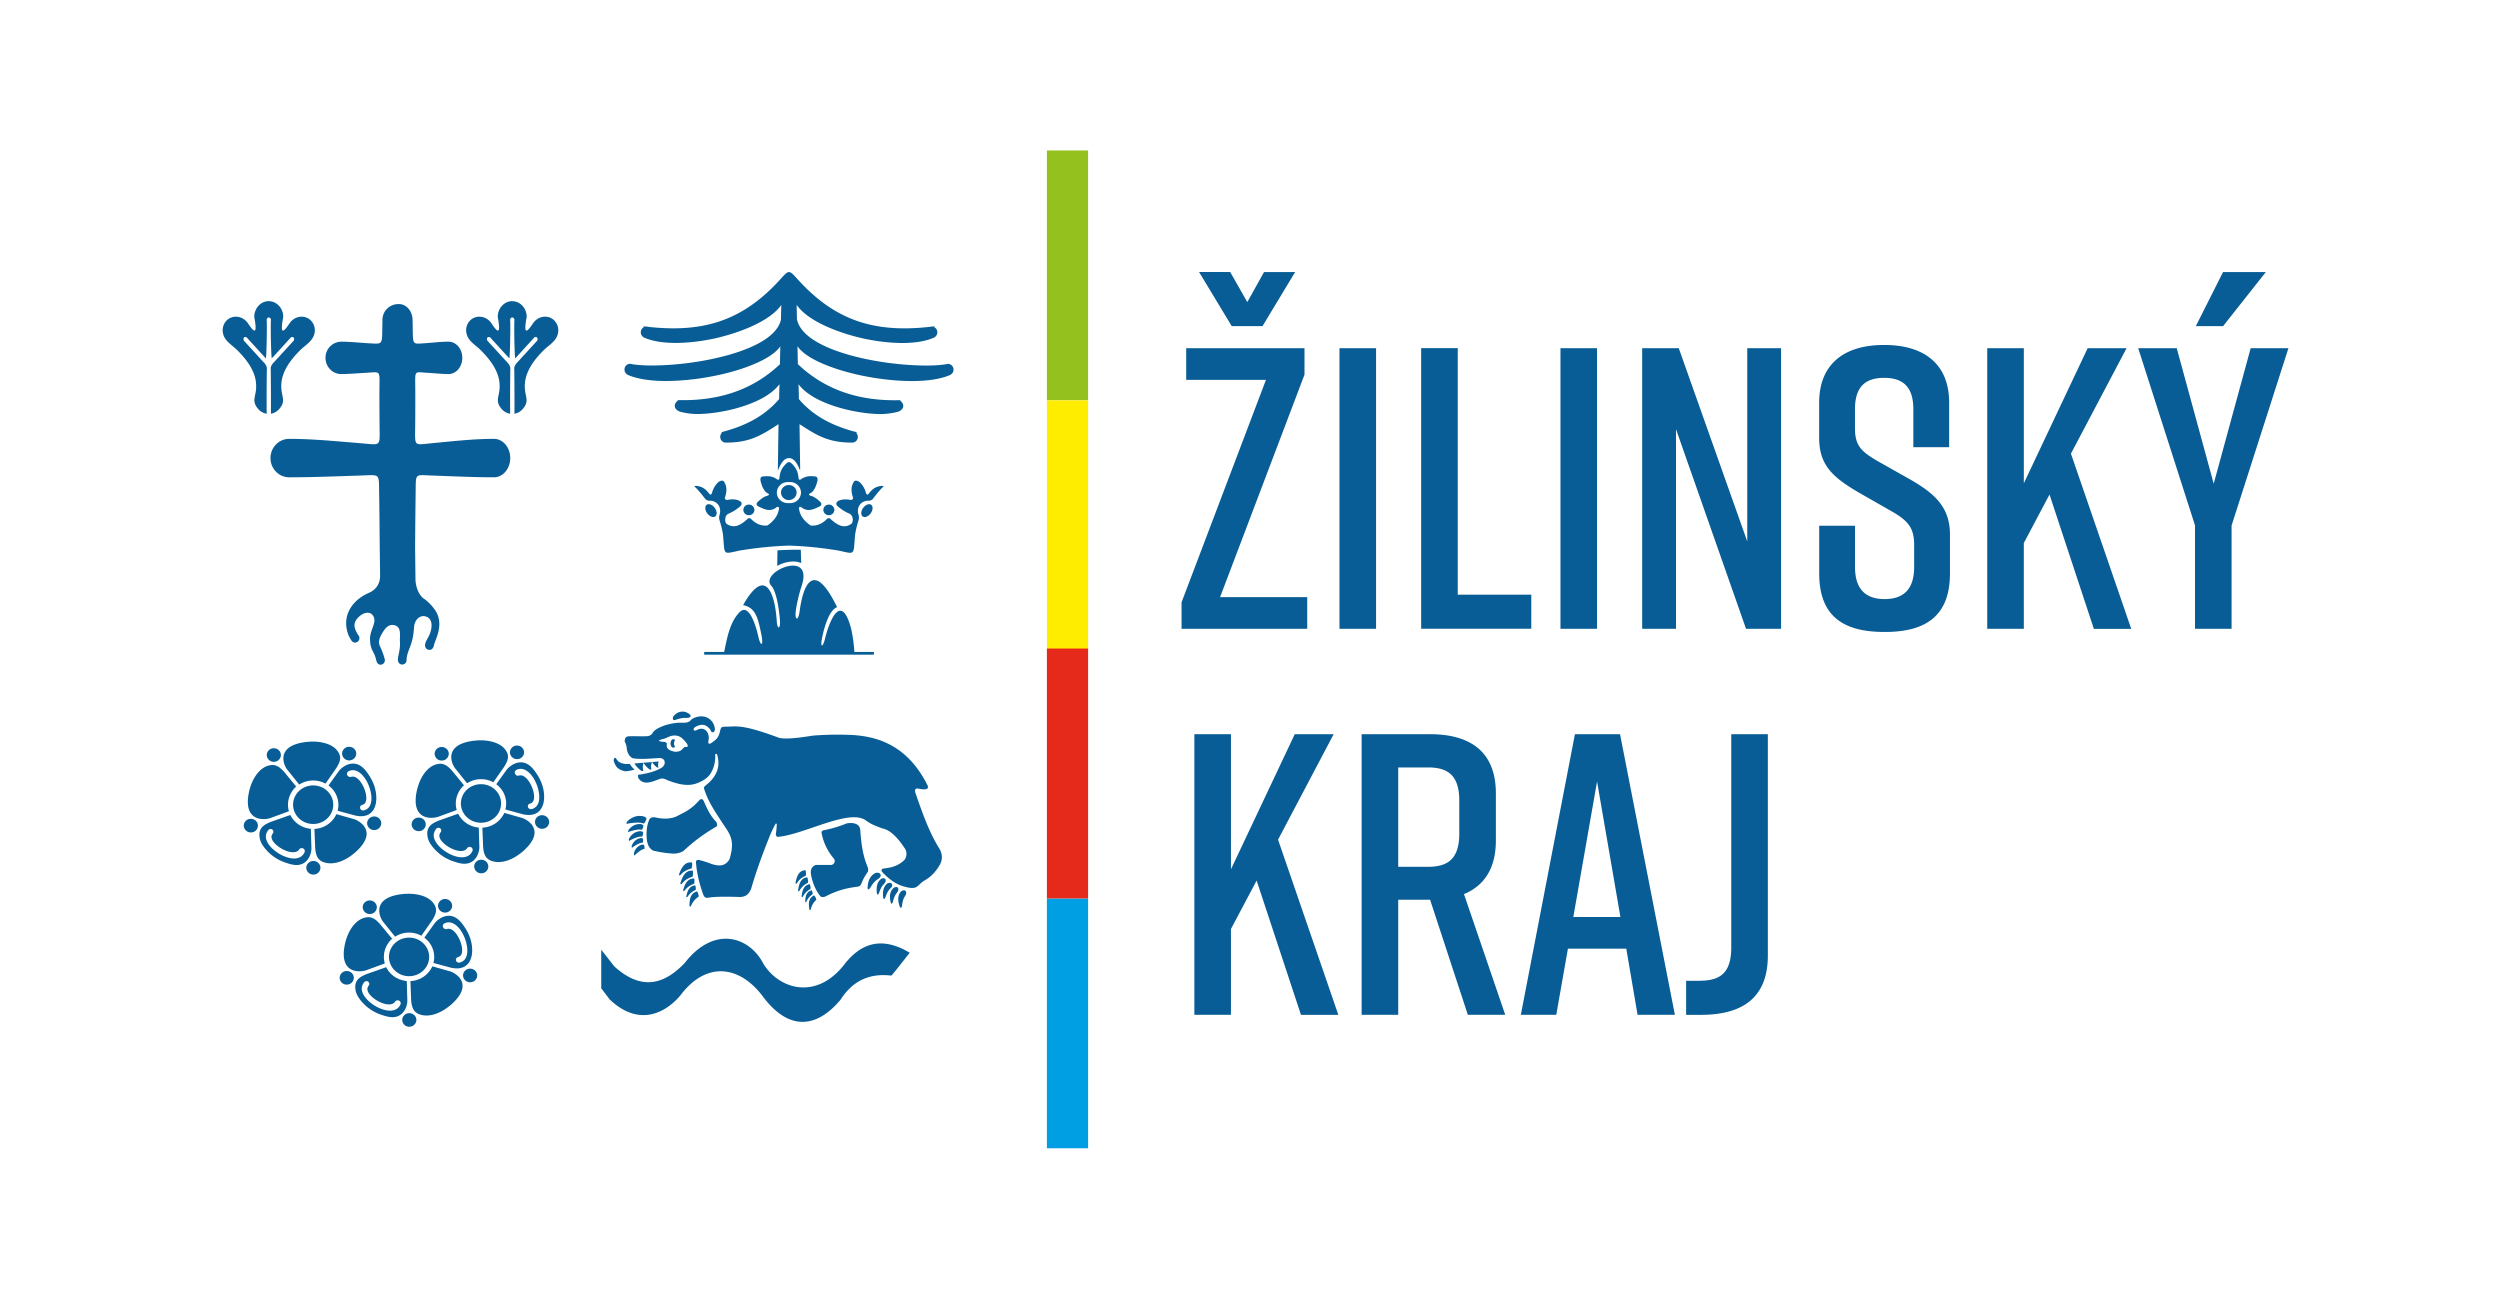 <svg xmlns="http://www.w3.org/2000/svg" width="129" height="67" fill="none" viewBox="0 0 129 67"><g clip-path="url(#clip0_4165_4716)"><path fill="#009fe3" d="M56.146 46.36H54.02v12.892h2.126z"/><path fill="#95c11f" d="M56.146 7.764H54.02v12.892h2.126z"/><path fill="#ffed00" d="M56.146 20.659H54.02v12.893h2.126z"/><path fill="#e52a1b" d="M56.146 33.466H54.02V46.36h2.126z"/><path fill="#085d96" d="M35.89 25.155q-.123-.078.036-.083c.345.031.515.201.663.394q.087.113.145-.015c.067-.255.187-.44.342-.582q.251-.162.323.061c.13.227.095.49 0 .766.017.038.012.085.115.103.25-.052.472-.044.652.049.153.1.12.198.006.299a2.4 2.4 0 0 1-.61.373c-.19.132-.158.405-.083.497.465.35.883-.054 1.135-.278.045.01.06-.002.105.005.308.325.615.405.883.369.458-.327.565-.624.6-.915-.032-.028-.055-.075-.13-.023-.355.283-.69.067-.933-.039-.177-.1-.082-.206.023-.296.125-.108.275-.227.455-.263q.12-.067.007-.118c-.185-.088-.295-.32-.372-.616-.058-.242.067-.27.217-.265.318-.029.49.054.658.177.045 0 .078-.01.085-.051.037-.255.04-.482.38-.804a.18.18 0 0 1 .12-.054q.065.003.12.054c.338.322.343.549.38.804.008.041.04.054.085.051a.86.86 0 0 1 .658-.177c.15-.006.275.023.218.265-.078.296-.188.528-.373.616q-.117.053.008.118c.18.036.332.152.455.263.105.09.2.196.022.296-.242.108-.578.322-.933.039-.075-.052-.097-.005-.13.023.033.289.14.588.6.915.268.036.576-.044.883-.369.045-.007.06.003.105-.005.253.224.673.629 1.136.278.075-.092.105-.368-.085-.497a2.4 2.4 0 0 1-.61-.373c-.116-.1-.146-.199.004-.3.18-.09.403-.097.653-.048.103-.018.098-.065.115-.103-.095-.276-.13-.539 0-.766q.074-.222.323-.061c.155.141.275.327.342.582q.058.128.145.015c.148-.193.318-.363.663-.394q.157.006.037.083c-.18.185-.33.376-.495.59-.04.054-.125.082-.195.095-.317-.039-.695.247-.537.745a.5.5 0 0 1-.013.288 5 5 0 0 0-.167.696c-.105 1.105.045 1.036-.86.84-.85-.14-1.701-.23-2.551-.255-.85.025-1.7.116-2.551.255-.905.193-.753.265-.86-.84a5 5 0 0 0-.168-.696.5.5 0 0 1-.012-.288c.155-.498-.22-.784-.538-.745-.07-.013-.155-.041-.195-.095a7 7 0 0 0-.495-.59m.595.878c.12-.059.305.036.413.209s.097.36-.023.42c-.12.057-.305-.036-.413-.209-.107-.172-.097-.36.023-.42m4.829 2.332.022.69c-.342-.157-.842-.072-1.237.145l.012-.802q.602-.038 1.203-.03m3.608-2.335c-.12-.059-.305.036-.412.209-.108.173-.098.36.022.42.12.057.305-.036.413-.209.107-.172.097-.36-.023-.42m-4.226-1.005c.223 0 .403.173.403.387s-.18.386-.403.386a.394.394 0 0 1-.402-.386c0-.214.18-.387.402-.387m-2.06 1.01a.28.28 0 0 1 .285.273.28.28 0 0 1-.285.274.28.28 0 0 1-.286-.274.28.28 0 0 1 .286-.273m4.128 0a.28.28 0 0 0-.285.273.28.28 0 0 0 .285.274.28.28 0 0 0 .283-.274.28.28 0 0 0-.283-.273m-4.986 1.794a17 17 0 0 1 5.852 0 .15.15 0 0 1 .114.177.15.15 0 0 1-.172.119 16.3 16.3 0 0 0-5.737 0 .15.15 0 0 1-.172-.119.15.15 0 0 1 .115-.177m2.926-2.956h-.058a.554.554 0 0 0-.568.541c0 .302.256.544.568.544h.115a.555.555 0 0 0 .565-.543.555.555 0 0 0-.565-.544h-.057"/><path fill="#085d96" d="M33.433 16.864c2.758.306 4.803-.25 6.759-2.373.555-.603.485-.603 1.04 0 1.953 2.123 4.001 2.682 6.76 2.373a.3.3 0 0 1 .087-.013h.025l.135-.013-.04.041c.1.047.168.15.168.268a.3.3 0 0 1-.12.24c-.018.02-.04.028-.063.038-1 .438-2.57.271-3.608.047-1.003-.217-2.814-.796-3.469-1.742l.015.74c.273 1.332 2.873 1.937 3.949 2.133.69.126 1.398.209 2.098.242.53.026 1.115.031 1.643-.049a.3.3 0 0 1 .102-.02.29.29 0 0 1 .288.296.3.3 0 0 1-.16.265c-.018.023-.01.01-.04.023-1.046.436-2.714.32-3.811.15-.89-.137-1.83-.366-2.666-.714-.415-.172-1.088-.5-1.375-.933l.02.928c1.453 1.378 3.22 1.894 5.166 1.86h.15l-.047.031c.1.047.17.15.17.27 0 .145-.153.263-.278.294-.305.08-.61.121-.928.119-1.183-.008-3.416-.484-4.198-1.538.005.255.017.51.017.765.743.876 1.718 1.36 2.796 1.66l.055.015.167.038-.07.02a.3.3 0 0 1 .093.217.29.29 0 0 1-.288.297c-1.183 0-1.773-.328-2.72-.954l.032 2.18v.216l-.085-.195c-.085-.191-.255-.456-.49-.446-.233-.01-.403.255-.488.446l-.087.198.017-1.18h-.002l.007-.374.013-.845c-.948.626-1.538.954-2.72.954a.29.29 0 0 1-.288-.297c0-.087.037-.167.097-.221l-.05-.018.14-.036.055-.016c1.078-.299 2.053-.783 2.796-1.66 0-.254.015-.51.017-.767-.792 1.07-3.09 1.554-4.286 1.538a3.4 3.4 0 0 1-.838-.118c-.122-.034-.277-.15-.277-.294 0-.121.07-.224.17-.27l-.05-.034h.15c1.94.034 3.706-.48 5.156-1.85l.02-.925c-.292.43-.965.755-1.385.93-.83.346-1.763.57-2.646.706-1.097.17-2.765.286-3.81-.15-.033-.012-.026 0-.04-.022a.3.3 0 0 1-.16-.266c0-.162.13-.296.287-.296q.052-.001.105.02c.527.08 1.11.075 1.643.05.7-.034 1.408-.116 2.098-.243 1.075-.196 3.628-.793 3.94-2.097l.018-.765c-.662.938-2.458 1.512-3.46 1.731-1.038.224-2.609.39-3.61-.046-.022-.01-.047-.02-.062-.039a.3.3 0 0 1 .048-.507l-.04-.042.135.016h.025q.046-.001.087.013m2.896 16.916h8.76v-.141h-1.008a7.6 7.6 0 0 0-.167-1.203c-.523-1.948-1.14-.338-1.343.507-.11.464-.26.505-.16-.005.115-.59.373-1.466.78-1.608-1.165-2.396-1.738-1.285-1.935.217-.07.528-.258.458-.198-.018.045-.358.165-.881.303-1.296.655-1.976-2.299-.673-1.533.028.257.379.365 1.18.412 1.724.043.474-.135.546-.165.051-.085-1.337-.555-2.898-1.735-.811.657.136.767.652.95 1.556.11.554-.045.608-.165.062-.145-.647-.505-1.742-.973-1.247-.477.487-.632 1.265-.788 2.045h-1.032v.142zm-20.145 6.748c.573.016 1.023.474 1.008 1.023-.018.55-.493.982-1.066.966-.572-.015-1.022-.474-1.007-1.022.017-.55.492-.982 1.065-.967m2.88-.484c.153.24.26.495.313.765.153.784-.155 1.474-1.05 1.273l-.91-.247q.036-.133.04-.276a1.24 1.24 0 0 0-.51-1.028l.542-.758c.108-.13.343-.33.63-.365.448-.057.728.293.946.639m-4.336 4.465a2.3 2.3 0 0 1-1.073-.75c-.165-.211-.278-.42-.275-.7.005-.385.29-.532.595-.655l1-.353c.193.391.59.672 1.06.713l.03 1.036c-.007.173-.08.474-.302.665-.31.265-.695.165-1.038.041m.985-.533a.15.15 0 0 0-.062-.19.165.165 0 0 0-.22.05v.006c-.323.438-1.576-.307-1.41-.742a.4.4 0 0 1 .042-.08l.017-.02a.144.144 0 0 0-.045-.204.156.156 0 0 0-.207.054l-.005.008a.6.6 0 0 0-.103.25c-.1.708 1.59 1.7 1.986.883zm2.518.087c-.39.32-.952.583-1.457.449-.423-.111-.483-.43-.513-.76l-.038-.98a1.31 1.31 0 0 0 1.133-.762l.936.265c.225.083.652.346.622.794-.027.389-.405.768-.683.997m-1.612-.16a.15.15 0 0 1 .055-.193.164.164 0 0 1 .22.044l.005.005c.332.425 1.545-.371 1.365-.799a.4.4 0 0 0-.045-.08l-.018-.02a.143.143 0 0 1 .038-.204.156.156 0 0 1 .21.047l.005.007q.084.105.113.248c.122.706-1.516 1.762-1.938.963l-.008-.015zM12.89 40.7c.13-.475.475-1.126 1.067-1.217.313-.049.518.142.713.356l.613.747a1.3 1.3 0 0 0-.345.51 1.22 1.22 0 0 0-.03.765l-.986.361c-.227.065-.71.106-.967-.24-.255-.342-.165-.912-.066-1.282m1.335-.825a.15.15 0 0 1 .07.188.166.166 0 0 1-.203.103h-.007c-.518-.131-.993 1.224-.595 1.453a.4.4 0 0 0 .082.034l.025.005a.14.14 0 0 1 .09.185.155.155 0 0 1-.192.093h-.008a.6.6 0 0 1-.235-.129c-.515-.484.14-2.298.955-1.942l.015.007zm1.773-1.605c.502-.029 1.238.087 1.495.605.138.273.01.52-.142.763l-.555.796a1.34 1.34 0 0 0-1.356.049q-.316-.396-.637-.794c-.13-.188-.308-.62-.043-.963.263-.34.848-.433 1.238-.456m1.188.971a.16.16 0 0 1-.165.124.154.154 0 0 1-.158-.155v-.008c-.02-.515-1.485-.533-1.595-.097a.3.3 0 0 0-.01.087v.026c0 .08-.07.144-.155.142a.15.15 0 0 1-.148-.15v-.008a.5.5 0 0 1 .058-.255c.327-.623 2.29-.582 2.175.276v.016h-.002zm.79.56a.15.15 0 0 0-.06.187c.035.08.125.124.203.096h.007c.498-.145 1.025 1.177.65 1.412a.3.3 0 0 1-.08.036l-.025.007a.14.14 0 0 0-.08.186.157.157 0 0 0 .193.088h.007a.5.5 0 0 0 .223-.134c.48-.49-.245-2.26-1.023-1.886zm-1.796 4.627c.203.005.36.167.355.36a.36.36 0 0 1-.375.34.36.36 0 0 1-.355-.36.36.36 0 0 1 .375-.34m-3.225-2.175c.202.005.36.167.355.36a.356.356 0 0 1-.375.34.36.36 0 0 1-.356-.36.356.356 0 0 1 .376-.34m1.185-3.643c.202.005.36.167.355.36a.36.36 0 0 1-.375.34.36.36 0 0 1-.355-.36.36.36 0 0 1 .375-.34m3.888-.075c.203.005.36.168.356.36a.36.36 0 0 1-.376.341.36.36 0 0 1-.355-.36.356.356 0 0 1 .375-.34m1.29 3.594c.203.005.36.168.356.361a.36.36 0 0 1-.375.34.36.36 0 0 1-.355-.36.36.36 0 0 1 .375-.34m5.532-1.667c.573.015 1.023.474 1.005 1.023-.015.549-.492.981-1.065.966s-1.023-.474-1.008-1.023c.018-.549.493-.981 1.066-.966m2.88-.484c.153.242.26.497.313.765.152.783-.155 1.474-1.053 1.273l-.91-.248q.036-.134.04-.276c.012-.414-.19-.79-.51-1.027q.27-.379.543-.758c.107-.131.342-.33.63-.366.447-.057.727.294.945.637m-4.331 4.467a2.3 2.3 0 0 1-1.073-.75c-.165-.21-.278-.42-.275-.7.005-.384.29-.531.595-.655l1-.353c.193.392.59.673 1.063.714l.03 1.036c-.007.172-.08.474-.302.664-.31.266-.696.165-1.038.042m.983-.534a.15.15 0 0 0-.063-.19.164.164 0 0 0-.22.054v.005c-.323.438-1.575-.307-1.41-.742a.4.4 0 0 1 .042-.08l.017-.02a.144.144 0 0 0-.044-.204.156.156 0 0 0-.208.054l-.005.008a.54.54 0 0 0-.103.25c-.097.708 1.593 1.7 1.986.883l.008-.015zm2.518.088c-.39.32-.953.582-1.458.448-.42-.11-.483-.43-.51-.76l-.038-.979a1.31 1.31 0 0 0 1.133-.763l.935.266c.228.082.653.345.623.793-.028.39-.405.768-.683.997m-1.615-.16a.15.15 0 0 1 .055-.193.164.164 0 0 1 .22.044l.005.005c.332.425 1.545-.37 1.365-.798a.4.4 0 0 0-.045-.08l-.017-.02a.143.143 0 0 1 .037-.204.156.156 0 0 1 .21.046l.005.008q.084.105.113.247c.122.706-1.516 1.762-1.938.964l-.008-.016zm-3.731-3.207c.13-.474.475-1.126 1.067-1.216.313-.049.518.142.71.355l.613.748a1.3 1.3 0 0 0-.345.51 1.22 1.22 0 0 0-.03.765q-.492.182-.985.36c-.228.065-.71.106-.968-.239-.255-.343-.165-.912-.065-1.283m1.338-.825a.15.15 0 0 1 .07.189.166.166 0 0 1-.203.103h-.007c-.518-.134-.993 1.224-.595 1.453a.4.4 0 0 0 .082.036l.025.008a.14.14 0 0 1 .09.185.156.156 0 0 1-.195.093h-.007a.6.6 0 0 1-.235-.129c-.515-.484.14-2.298.955-1.943l.015.008zm1.77-1.605c.503-.028 1.238.09 1.496.606.138.273.01.52-.143.762l-.555.794a1.3 1.3 0 0 0-.597-.16 1.34 1.34 0 0 0-.758.209l-.635-.794c-.13-.188-.308-.618-.043-.96.263-.34.848-.433 1.238-.457m1.188.972a.16.16 0 0 1-.165.123.154.154 0 0 1-.158-.154v-.008c-.02-.515-1.485-.533-1.595-.098a.3.3 0 0 0-.01.088v.026c0 .08-.07.144-.155.141a.15.15 0 0 1-.148-.15v-.007a.5.5 0 0 1 .058-.255c.327-.623 2.29-.582 2.175.276v.015h-.002zm.788.559a.15.15 0 0 0-.06.188c.032.08.125.124.2.095h.007c.498-.144 1.025 1.178.65 1.412a.4.4 0 0 1-.08.036l-.025.005a.14.14 0 0 0-.08.186c.03.075.118.113.195.087h.008a.5.5 0 0 0 .222-.133c.48-.49-.245-2.26-1.022-1.886l-.015.007zm-1.793 4.627c.202.005.36.168.355.36a.36.36 0 0 1-.375.34.36.36 0 0 1-.355-.36.36.36 0 0 1 .375-.34m-3.229-2.174c.203.005.36.167.355.36a.36.36 0 0 1-.375.34.36.36 0 0 1-.355-.36.36.36 0 0 1 .375-.34m1.188-3.644c.203.006.36.168.355.361a.36.36 0 0 1-.375.34.36.36 0 0 1-.355-.36.36.36 0 0 1 .375-.34m3.886-.074c.203.005.36.167.355.36a.36.36 0 0 1-.375.34.36.36 0 0 1-.355-.36.36.36 0 0 1 .375-.34m1.293 3.594c.202.005.36.167.355.36a.356.356 0 0 1-.375.34.36.36 0 0 1-.355-.36.356.356 0 0 1 .375-.34m-6.844 6.317c.572.015 1.023.474 1.008 1.022-.018.55-.493.982-1.066.967-.572-.016-1.023-.474-1.008-1.023.018-.549.493-.982 1.066-.966m2.878-.485c.152.242.26.495.313.765.152.784-.155 1.474-1.053 1.273l-.91-.247q.036-.134.04-.276a1.24 1.24 0 0 0-.51-1.028l.542-.757c.108-.132.343-.33.63-.366.445-.057.728.293.945.639m-4.333 4.465a2.3 2.3 0 0 1-1.073-.75c-.165-.211-.278-.42-.275-.7.005-.385.29-.532.595-.655l1-.353c.193.389.59.672 1.063.714l.03 1.035c-.007.173-.08.474-.302.665-.31.265-.696.162-1.038.041m.985-.533a.15.15 0 0 0-.062-.19.165.165 0 0 0-.22.05v.006c-.323.438-1.576-.307-1.41-.742a.4.4 0 0 1 .042-.083l.017-.02a.144.144 0 0 0-.045-.204.156.156 0 0 0-.207.054l-.005.008a.54.54 0 0 0-.103.25c-.098.711 1.593 1.7 1.986.886zm2.518.087c-.39.32-.952.583-1.458.449-.42-.111-.48-.43-.51-.76l-.037-.98a1.31 1.31 0 0 0 1.133-.762l.935.265c.227.083.652.343.622.794-.027.389-.405.768-.682.997m-1.616-.16a.15.15 0 0 1 .055-.193.164.164 0 0 1 .22.044l.005.005c.333.425 1.546-.371 1.366-.799a.4.4 0 0 0-.045-.08l-.018-.02a.143.143 0 0 1 .038-.204.156.156 0 0 1 .21.047l.005.007c.055.07.095.152.112.248.123.706-1.515 1.762-1.938.963l-.007-.015zm-3.73-3.207c.13-.474.475-1.126 1.067-1.216.313-.05.518.141.71.355l.616.747c-.15.137-.27.31-.346.51a1.22 1.22 0 0 0-.03.766q-.492.181-.985.36c-.227.067-.71.106-.968-.237-.255-.342-.165-.912-.065-1.283m1.336-.827a.15.15 0 0 1 .07.188.164.164 0 0 1-.2.103h-.008c-.518-.134-.993 1.224-.595 1.453a.4.4 0 0 0 .082.034l.026.005c.077.026.12.108.09.186a.156.156 0 0 1-.195.092h-.008a.6.6 0 0 1-.235-.128c-.515-.485.14-2.299.955-1.943l.015.008zm1.77-1.605c.503-.028 1.238.088 1.496.605.137.274.01.52-.143.763l-.555.794a1.33 1.33 0 0 0-1.355.049l-.638-.794c-.13-.188-.308-.62-.043-.964.263-.34.848-.432 1.238-.456m1.19.974a.16.16 0 0 1-.165.124.154.154 0 0 1-.157-.155v-.007c-.02-.516-1.486-.534-1.596-.098a.3.3 0 0 0-.01.087v.026c0 .08-.07.144-.152.142a.15.15 0 0 1-.148-.15v-.007a.5.5 0 0 1 .058-.255c.325-.624 2.29-.583 2.176.275v.016h-.003zm.788.56a.15.15 0 0 0-.06.188c.033.08.125.123.2.095h.008c.497-.144 1.025 1.177.65 1.412a.3.3 0 0 1-.08.036l-.025.008a.14.14 0 0 0-.08.185c.03.075.117.113.195.088h.007a.5.5 0 0 0 .223-.134c.48-.49-.245-2.26-1.023-1.886zM21.13 52.28c.203.005.36.167.355.36a.36.36 0 0 1-.375.34.36.36 0 0 1-.355-.36.36.36 0 0 1 .375-.34m-3.228-2.175c.202.005.36.168.355.36a.36.36 0 0 1-.375.341.357.357 0 0 1-.355-.36.36.36 0 0 1 .375-.34m1.188-3.643c.202.005.36.168.355.36a.36.36 0 0 1-.375.34.36.36 0 0 1-.355-.36.36.36 0 0 1 .375-.34m3.886-.075c.202.005.36.168.355.361a.36.36 0 0 1-.375.34.36.36 0 0 1-.355-.36.36.36 0 0 1 .375-.34m1.293 3.594c.202.006.36.168.355.361a.356.356 0 0 1-.375.34.357.357 0 0 1-.356-.36.36.36 0 0 1 .376-.34m9.939-11.849c.21-.047.365-.186.595-.183.242 0 .387.118.515.263.093.105.303.355.053.33-.073-.008-.103.056-.186.136-.1.093-.212.113-.367.108-.318-.056-.423-.188-.418-.345.035-.108-.025-.131-.105-.162-.2 0-.483-.06-.082-.147m.527-1.16c.178-.242.463-.314.695-.21.29.128.253.295-.042.28-.178-.01-.355.036-.56.108-.088.026-.15-.041-.093-.18m-.75 2.321a.48.48 0 0 0-.015.3c-.015.01-.025.025-.07.004a.9.9 0 0 1-.255-.278l.34-.028zm-.785.062a.7.7 0 0 0-.01.407c-.025.013-.038.039-.105.008a1.3 1.3 0 0 1-.355-.376zm-.71 3.548c-.128.085-.078-.052-.05-.096.175-.21.385-.309.637-.283.06.013.093.044.123.075-.015.049-.02.095-.043.147-.012.046-.03.059-.052.07-.158-.042-.388.02-.615.087m-.69-3.741c.107.167.22.211.392.247.105.02.205.016.303.008.065.116.147.209.247.294-.157.049-.425.09-.472.085a.8.8 0 0 1-.378-.15c-.092-.07-.147-.162-.205-.314-.075-.14.03-.325.113-.173m9.697 5.748c.058-.018.07.01.075.041l.015.153c0 .046-.007.077-.03.092-.155.075-.307.163-.427.358-.05.073-.09.067-.083-.015.055-.265.142-.585.45-.626m.46 1.316c.045-.036.065-.018.08.008l.063.121q.025.055.002.09a.9.9 0 0 0-.265.454c-.022.077-.057.087-.08.015-.04-.255-.057-.543.198-.685m-.128-.276c.045-.025.06-.007.068.016q.018.054.032.108.011.049-.012.075a.85.85 0 0 0-.3.353c-.03.062-.063.067-.07.005.007-.23.045-.467.28-.557m-.105-.32c.052-.022.065 0 .075.03l.027.13q.009.059-.02.088a.87.87 0 0 0-.365.364c-.04.066-.077.069-.077-.006.03-.252.09-.53.362-.603m-.13-.355c.058-.02.07.005.078.036l.022.15q.005.066-.025.095a.94.94 0 0 0-.407.378c-.048.073-.086.073-.083-.012.042-.268.113-.593.418-.65m-5.957-.778c.065-.01.075.023.075.057-.003.057-.008.11-.01.167q-.01.076-.05.096c-.18.051-.36.12-.525.309-.068.067-.108.057-.088-.034.108-.278.255-.608.596-.595m10.855 1.497c.203-.15.352.02.207.235-.07.103-.13.242-.157.5q-.047.2-.118.046c-.09-.255-.137-.549.066-.78m-.38-.186c.227-.13.322.067.162.262-.075.09-.145.217-.2.451q-.073.19-.118.031c-.057-.255-.07-.543.155-.742m-.317-.234c.205-.096.335.087.16.25-.093.085-.18.206-.265.46q-.087.184-.118.022c-.03-.26-.015-.552.223-.735m-.328-.232c.225-.105.318.096.145.268-.085.085-.17.209-.25.451q-.086.182-.117.02c-.03-.262-.015-.556.222-.736m-.29-.304c.26-.067.378.152.128.312-.123.077-.25.193-.395.445q-.139.181-.143 0c.015-.288.093-.603.41-.757m-10.435-6.903q.052.002.09.05a.27.27 0 0 0-.053.17q.002.106.053.17-.038.047-.09.049c-.078 0-.143-.098-.143-.22 0-.12.065-.218.143-.218m-1.1 1.18a.57.57 0 0 0-.03.372c-.02.012-.03.033-.09.007a1.1 1.1 0 0 1-.318-.345zm2.268 6.692c.055-.031.075-.008.087.023q.022.07.048.144.015.066-.01.098a.97.97 0 0 0-.368.44c-.038.08-.078.086-.09.003.002-.283.032-.6.335-.708m-.097-.32c.052-.018.065 0 .072.028l.018.124c0 .036-.005.065-.025.08a.9.9 0 0 0-.388.327c-.045.062-.08.062-.078-.008.05-.247.133-.497.4-.55m-.06-.363c.06-.016.072.01.075.041q0 .073.005.147 0 .067-.038.09a.97.97 0 0 0-.46.327c-.055.067-.095.062-.083-.018.078-.268.19-.559.5-.585m-.075-.41c.066-.012.076.019.078.055v.167q-.003.075-.045.098c-.178.062-.355.14-.51.335-.063.072-.105.062-.088-.028.093-.284.225-.621.566-.626m1.208-7.265a.6.6 0 0 0-.03-.198.69.69 0 0 0-.735-.495c-.23.016-.417.119-.47.186-.172.2-.458.123-.685.141a3.2 3.2 0 0 0-.673.137c-.305.113-.543.237-.623.392-.09.151-.24.17-.397.167-.233.008-.508-.008-.74 0-.268-.016-.288.11-.303.263a.94.94 0 0 1 .113.415c.057.27.172.394.315.46.435.065.908.011 1.37-.015.305 0 .353.31.14.48-.328.21-.735.309-1.163.376-.132-.023-.08.095-.065.188.265.376.666.198 1.058.051.173-.074.295-.02.415.039.948.379 1.366.265 1.72.095.36-.172.55-.363.688-.77.065-.19.095-.405.08-.644.028-.036.06-.039.1 0 .153.536.073 1.054-.545 1.564-.17.141-.155.128-.077.353.187.543.495 1.002.792 1.46.486.75.778.97.473 2.023-.227.397-.568.368-.93.252a5 5 0 0 0-.533-.177c-.287-.08-.282.007-.26.224.055.541.18.984.315 1.396.138.418.185.289.598.263.465-.028.913-.015 1.36-.002.388-.021.463-.235.56-.413.263-.922.59-1.798.933-2.661a6 6 0 0 1 .338-.714l.055.01a4 4 0 0 1-.05.536c.017.109.052.13.09.14 1.34-.101 3.708-1.482 4.561-.846.27.206.565.302.855.413.4.074.793.474 1.18 1.074a.52.52 0 0 1-.055.557c-.357.332-.7.386-1.042.432-.203.026-.14.145-.048.237.313.315.658.59 1.118.706.127.034.263.067.395.062.2-.005.263-.09.398-.216.07-.065.145-.127.237-.178.405-.234.62-.541.773-.801.163-.3.12-.557 0-.801-.53-.822-.89-1.85-1.248-2.878-.067-.178-.017-.248.085-.263q.708.162.508-.201c-1.048-2.059-2.59-2.453-3.746-2.548a16 16 0 0 0-2.15.026c-.681.108-1.379.2-1.741.115-1.9-.71-2.188-.584-2.706-.577-.273.003-.29.003-.35.266-.078.335-.24.43-.388.54-.172.13-.24.09-.195-.12.065-.312-.167-.748-.607-.513-.118.088-.258-.028-.088-.152.223-.129.428-.16.61-.041.108.087.178.16.22.265.035.083.165.044.188-.07m5.601 5.174a6.4 6.4 0 0 0 1.21-.36c-.287.077.698-.253.696.401.04.485.095 1.139.332 1.737a1 1 0 0 1 .06.165c.04.175-.012.203-.102.342q-.127.19-.208.4c-.097.247-.15.208-.395.247a4.4 4.4 0 0 0-1.453.464c-.087.044-.177.07-.275.023q-.274-.295-.447-.879c-.08-.304-.15-.615.185-.755h.817c.136-.036.216-.175.128-.319a2.8 2.8 0 0 1-.643-1.342c-.017-.052.025-.093.095-.127m-7.557-.726c.398-.214.72-.325 1.163-.835.09-.082.185-.046.225.067.17.381.34.763.635 1.054.06.116.078.211-.005.26a9 9 0 0 0-1.683 1.25 1 1 0 0 1-.545.134 6 6 0 0 1-1.012-.152c-.3-.163-.336-.487-.348-.825.007-.232.02-.464.12-.714.03-.126.12-.195.3-.185.41.103.82.098 1.148-.052m-2.498.371c-.173.08-.085-.077-.043-.128.255-.227.535-.31.84-.23a.27.27 0 0 1 .138.116c-.028.057-.043.114-.085.173-.023.054-.05.067-.075.075-.188-.08-.478-.047-.775-.006m.1.861c-.113.103-.085-.039-.065-.088.137-.234.332-.363.585-.373.06.002.1.028.135.054-.008.051-.005.098-.02.152-.003.046-.02.064-.04.075-.165-.018-.38.077-.595.18m.137.35c-.085.1-.077-.023-.067-.07q.138-.326.46-.386a.2.2 0 0 1 .122.034c0 .044.008.085 0 .134 0 .041-.01.056-.025.07-.142.002-.317.108-.492.218m.122.392c-.07.113-.08-.013-.077-.057.057-.226.187-.378.397-.448.053-.01.09 0 .128.015.007.044.02.083.022.132.01.041 0 .056-.015.072-.142.023-.297.152-.455.289M26.428 15.54c-.412.002-.745.368-.745.814.185.984-.027.78-.323.332a1 1 0 0 0-.092-.114c-.288-.296-.743-.309-1.018-.028a.72.72 0 0 0-.185.631c.075.423.46.613.74.894.83.825 1.016 1.454.97 2.013-.034.422-.224.633.11 1.02a.72.72 0 0 0 .438.247c-.007-.85.005-2.25.01-2.298.008-.093-.02-.196-.14-.335l-.035-.036-.988-1.077a.16.16 0 0 1-.042-.082.13.13 0 0 1 .027-.106c.04-.046.123-.023.148.005.022.028.968 1.062.973 1.067.042.075.072-1.809.047-1.971 0-.075.048-.134.108-.134.072 0 .115.064.115.134-.028.162.002 2.046.047 1.97.003-.004.948-1.038.97-1.066s.108-.051.148-.005a.14.14 0 0 1-.015.188l-.985 1.077-.035.036c-.12.137-.148.242-.14.335.002.049.017 1.448.01 2.298a.74.74 0 0 0 .43-.247c.335-.387.145-.598.11-1.02-.045-.56.14-1.188.97-2.013.283-.278.665-.468.74-.894a.72.72 0 0 0-.185-.63c-.272-.282-.727-.269-1.017.027a1 1 0 0 0-.093.116c-.298.446-.508.65-.323-.332 0-.448-.332-.812-.745-.814m-4.266 17.991c.123 0 .2-.105.223-.23.052-.282.547-1.055.082-1.79a2.4 2.4 0 0 0-.55-.587c-.323-.198-.455-.626-.483-.98l-.02-1.71q.01-1.408.028-2.816c.015-1.013-.055-.915.8-.884 1.08.039 2.166.093 3.241.093.465 0 .84-.443.84-.992s-.377-.992-.84-.992c-1.053 0-2.148.126-3.218.227-.928.087-.856.198-.846-.897.005-.685.01-1.37.003-2.064-.008-.84-.038-.708.673-.67.347.019.7.06 1.047.06.39 0 .708-.374.708-.835s-.317-.835-.708-.835c-.417 0-.845.057-1.262.083-.543.033-.576.085-.586-.585q-.003-.303-.01-.606v-.005c0-.456-.315-.827-.702-.827h-.048a.817.817 0 0 0-.805.827v.005l-.01.606c-.01.667-.048.618-.67.585-.478-.026-.97-.083-1.448-.083a.823.823 0 0 0-.81.835c0 .461.362.835.81.835.397 0 .805-.039 1.203-.06.815-.038.78-.17.772.67-.007.694 0 1.379.005 2.064.01 1.095.095.984-.97.897-1.23-.1-2.485-.227-3.693-.227-.533 0-.966.446-.966.992s.433.992.966.992c1.235 0 2.48-.054 3.72-.093.983-.03.903-.129.92.884.016.9.023 1.8.03 2.7l.02 1.536c.016.49-.237.786-.584.938-.678.29-1.34.966-1.126 1.924q.058.278.228.526c.038.067.11.113.193.113a.227.227 0 0 0 .222-.23.23.23 0 0 0-.067-.164c-.21-.35-.285-.59-.008-.889.233-.25.573-.355.748-.144.29.348-.135.734-.125 1.247.012.626.207.574.32 1.092.027.124.1.23.222.23a.227.227 0 0 0 .223-.23c0-.118-.188-.603-.245-.708-.115-.21-.035-.441.08-.64.155-.265.345-.564.698-.448.34.111.225.557.245.845.017.258-.028.456-.063.637-.027.134-.085.335.01.453.04.052.103.083.173.083a.227.227 0 0 0 .222-.23c0-.25.105-.484.198-.729.117-.317.167-.626.187-.958.028-.433.338-.642.588-.57.48.134.318.77.145 1.077-.082.15-.165.289-.165.423 0 .126.1.23.223.23m-8.29-17.995c-.413.003-.745.369-.745.815.185.984-.025.78-.323.332a1 1 0 0 0-.093-.114c-.287-.296-.742-.309-1.017-.028a.72.72 0 0 0-.185.631c.075.423.46.613.74.894.83.825 1.015 1.454.97 2.013-.035.422-.225.633.11 1.02a.72.72 0 0 0 .438.247c-.008-.85.007-2.25.01-2.298.005-.093-.02-.196-.14-.335l-.038-.036-.985-1.077a.16.16 0 0 1-.042-.082.13.13 0 0 1 .027-.106c.04-.046.122-.023.147.005.023.028.968 1.062.973 1.067.043.075.073-1.809.048-1.971 0-.075.047-.134.107-.134.073 0 .115.064.115.134-.027.162.005 2.046.048 1.97.005-.004.948-1.038.97-1.066s.108-.051.148-.005a.14.14 0 0 1-.015.188l-.986 1.077-.037.036c-.12.137-.148.242-.14.335.002.049.017 1.448.01 2.298a.74.74 0 0 0 .43-.247c.335-.387.145-.598.11-1.02-.045-.56.14-1.188.97-2.013.28-.278.665-.468.743-.894a.72.72 0 0 0-.185-.63c-.273-.282-.73-.269-1.018.027a1 1 0 0 0-.092.116c-.298.446-.508.65-.323-.332 0-.448-.332-.812-.745-.814m32.088 34.795-.085-.008c-1.157-.098-1.945.384-2.505 1.263-1.226 1.455-2.659 1.64-4.019-.194-1.2-1.584-2.908-1.81-4.241-.036-.775.92-2.15 1.639-3.651.206l-.433-.572v-1.991l.676.863c1.412 1.278 2.575.922 3.628-.173 1.543-1.991 3.374-1.34 4.071.05.81 1.293 2.696 1.875 4.144.053 1.01-1.326 2.16-1.38 3.398-.636l-.713.904-.224.27zm41.769.272h-.723v1.757h.763c2.128 0 3.454-.869 3.454-3.061v-11.42h-1.888v11.004c0 1.283-.543 1.716-1.606 1.716m-6.544-3.288 1.225-6.992 1.206 6.992zm3.313 5.048h1.928l-2.83-14.48h-2.328l-2.791 14.48h1.828l.602-3.414h3.011l.583 3.414zM72.148 39.6h1.545c1.043 0 1.606.435 1.606 1.716v1.695c0 1.283-.563 1.716-1.606 1.716h-1.545v-5.13zm5.522 12.764-2.129-6.228c1.043-.432 1.646-1.324 1.646-2.772v-2.42c0-2.13-1.285-3.06-3.413-3.06H70.26v14.48h1.888v-5.937h1.645l1.948 5.937zm-8.613 0-3.11-9.038 2.87-5.442H66.81l-3.293 6.972v-6.972h-1.888v14.48h1.888v-4.427l1.325-2.501 2.288 6.93h1.928zm46.095-25.254 2.931-9.144h-1.948l-1.908 6.993-1.908-6.993h-1.988l2.931 9.144v5.336h1.888V27.11zm-.442-13.073-1.406 2.793h1.406l2.208-2.793zm-4.739 18.409-3.111-9.038 2.871-5.442h-2.008l-3.294 6.972v-6.972h-1.888v14.48h1.888V28.02l1.326-2.502 2.288 6.93h1.928zm-9.395-9.37V20.78c0-2.09-1.406-2.979-3.334-2.979h-.04c-1.928 0-3.333.89-3.333 2.979v1.819c0 1.386.683 2.007 1.968 2.772l1.808 1.033c.823.477 1.125.848 1.125 1.716v1.139c0 1.139-.542 1.654-1.525 1.654s-1.526-.518-1.526-1.654v-2.13h-1.848v2.46c0 2.192 1.226 3.02 3.354 3.02h.04c2.128 0 3.353-.848 3.353-3.02v-2.007c0-1.387-.762-2.09-1.968-2.793l-1.828-1.033c-.803-.477-1.105-.786-1.105-1.654v-.992c0-1.16.543-1.613 1.505-1.613.963 0 1.506.456 1.506 1.613v1.965zm-14.094 9.37v-10.3l3.613 10.3h1.808v-14.48h-1.745v9.971l-3.534-9.97h-1.888v14.479h1.748zm-4.074-14.48H80.52v14.48h1.888zm-3.393 12.72H75.22V17.964h-1.888v14.48h5.682zm-8.01-12.72h-1.888v14.48h1.888zm-3.553 12.846h-4.496l4.356-11.48v-1.366h-6.104V19.6h4.116l-4.356 11.48v1.366h6.484zm-.623-16.775-1.685 2.793h-1.586l-1.685-2.793h1.605l.883 1.551.863-1.55z"/></g><defs><clipPath id="clip0_4165_4716"><path fill="#fff" d="M.989.635h127.594v65.73H.989z"/></clipPath></defs></svg>